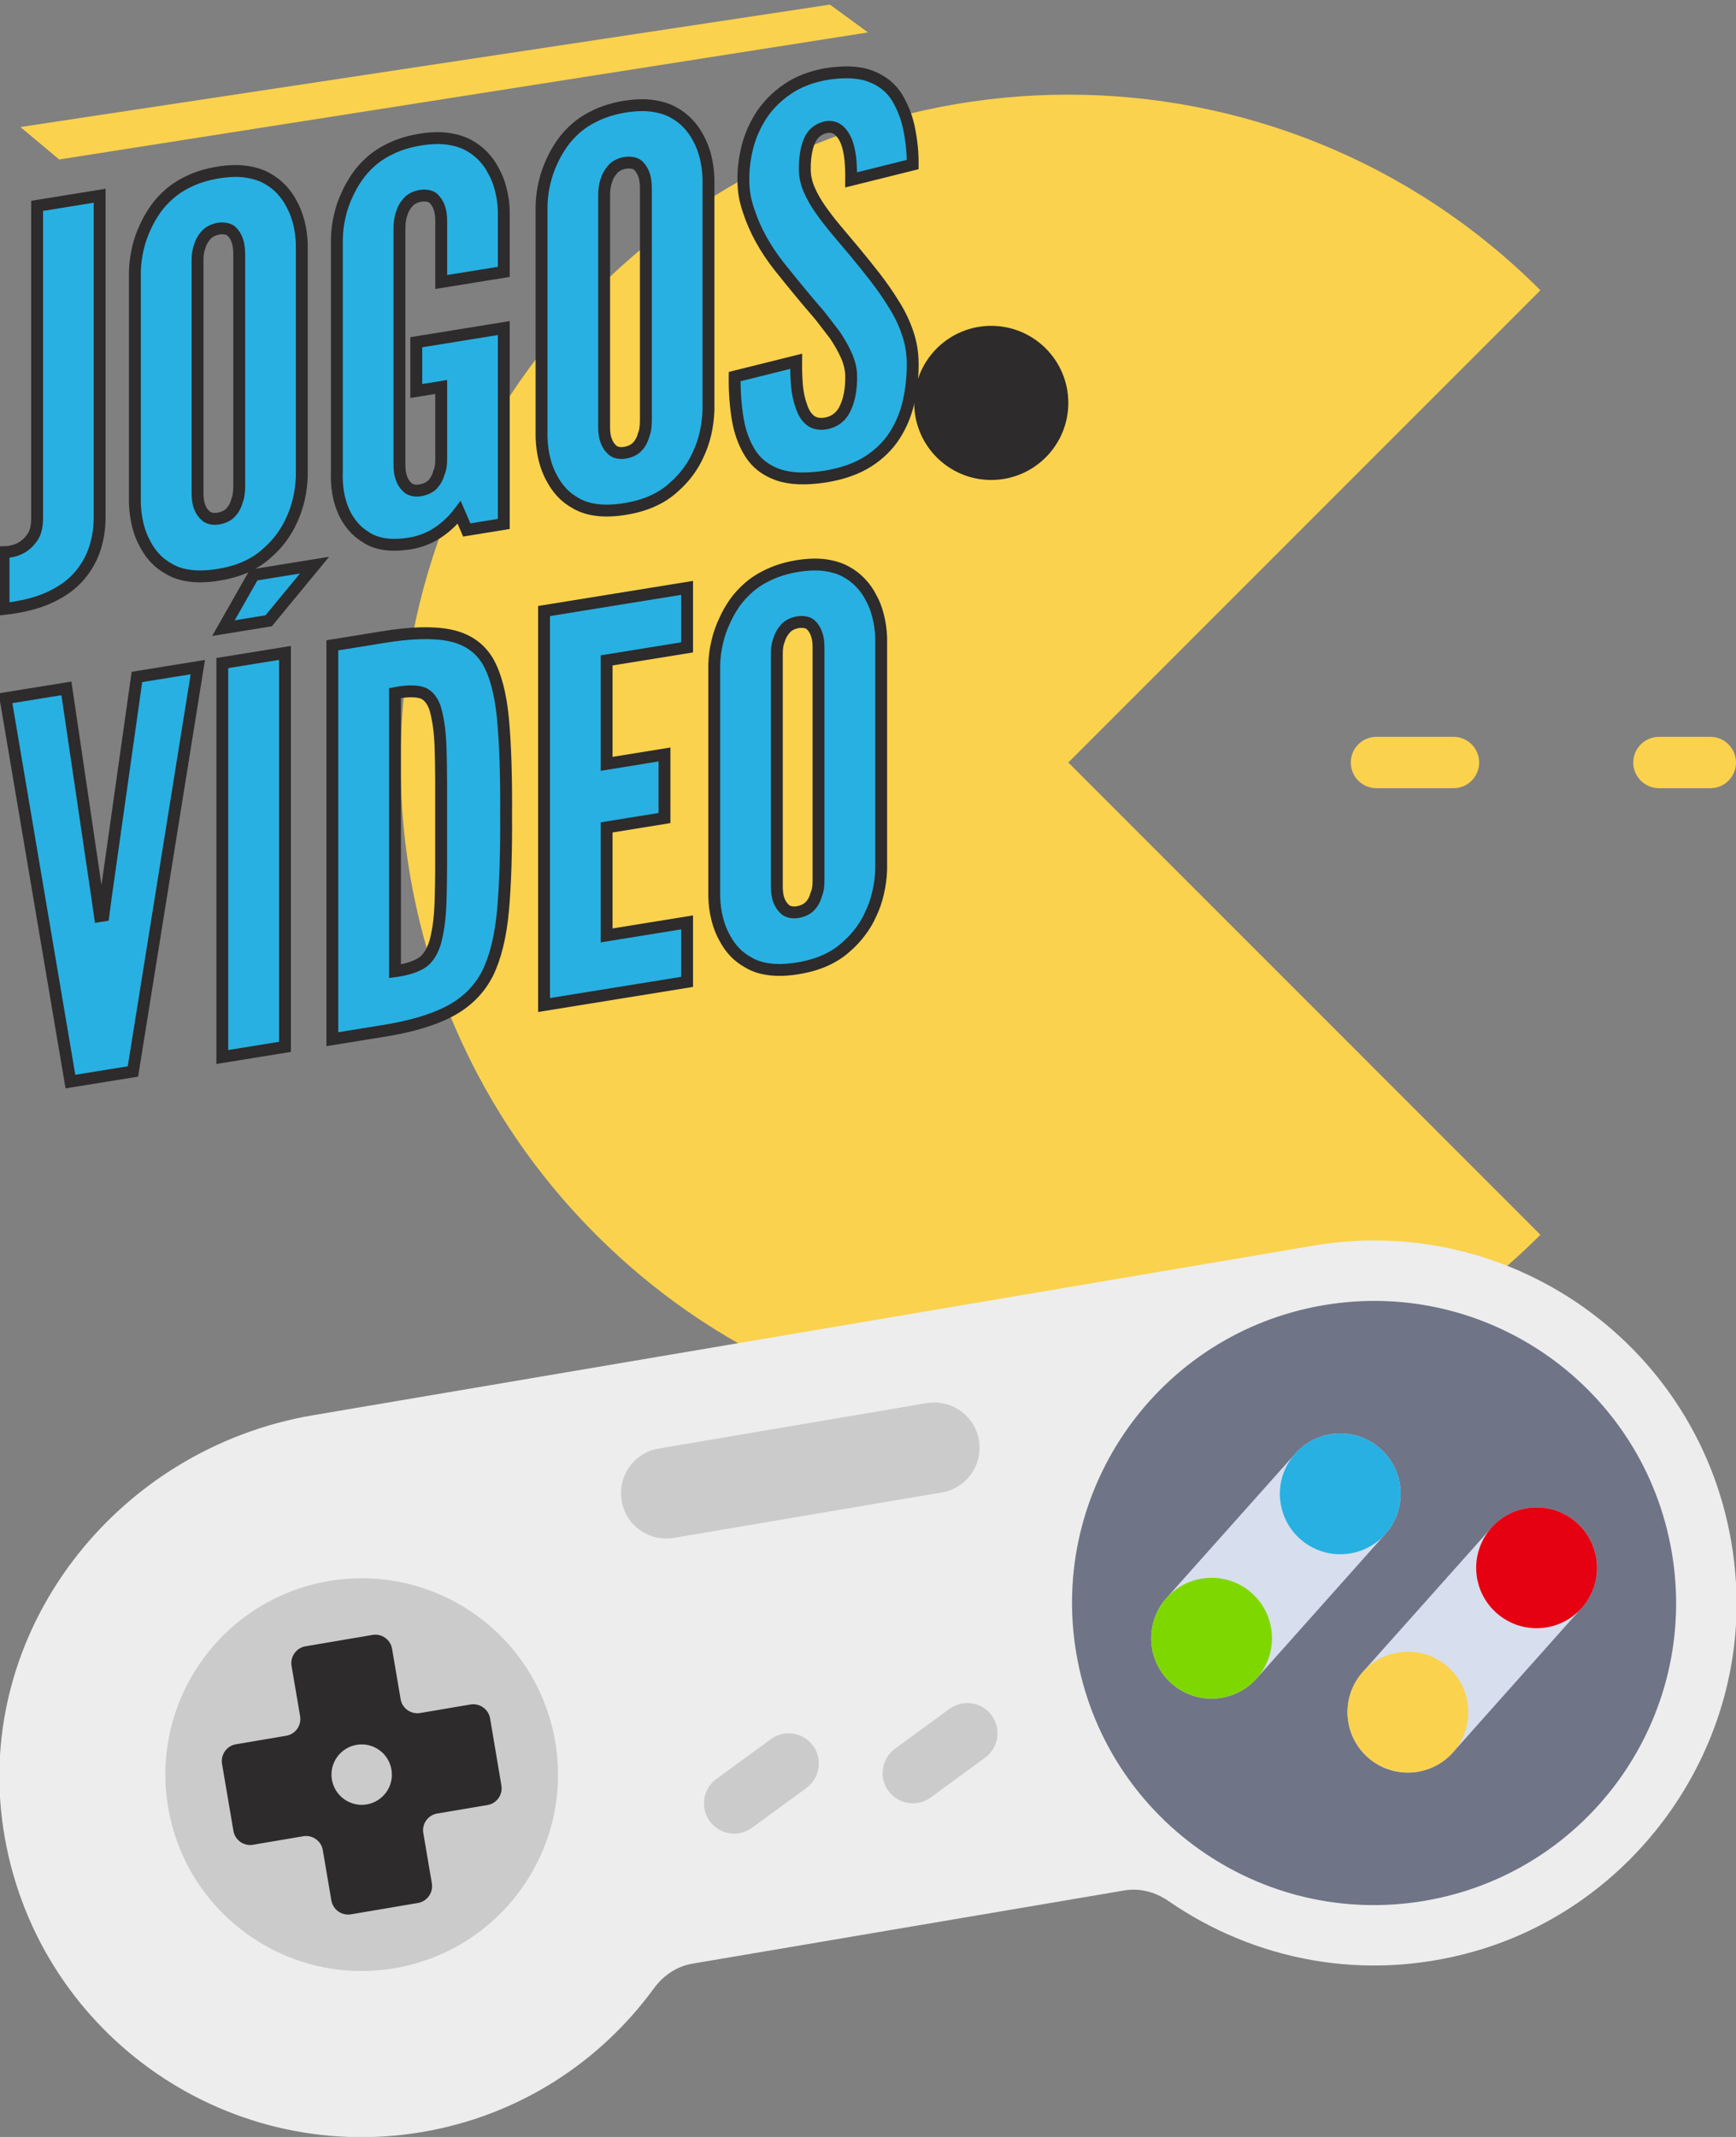 <?xml version="1.0" encoding="UTF-8" standalone="no"?>
<!-- Created with Serif DrawPlus 12,0,4,27 (May 24, 08:37:51) (http://www.serif.com) -->
<svg version="1.1" xmlns="http://www.w3.org/2000/svg" xmlns:xlink="http://www.w3.org/1999/xlink" width="195" height="239.999">
	<rect width="100%" height="100%" fill="#808080" stroke="none"/>
	<defs>
		<clipPath id="clip_dp_001" clipPathUnits="userSpaceOnUse">
			<path d="M 1219.28,467.359 L 1341.6,467.359 L 1341.6,590.9 L 1219.28,590.9 Z "/>
		</clipPath>
	</defs>
	<g id="selection" transform="matrix(1,0,0,1,-1219.28,-467.359)">
		<g id="dp_group001">
			<path id="dp_path002" fill="#fad24d" fill-rule="evenodd" d="M 1382.55,555.883 L 1373.89,555.883 C 1372.3,555.883 1371.01,554.589 1371.01,552.997 S 1372.3,550.113 1373.89,550.113 L 1382.55,550.113 C 1384.14,550.113 1385.43,551.405 1385.43,552.997 S 1384.14,555.883 1382.55,555.883 Z "/>
			<path id="dp_path003" fill="#fad24d" fill-rule="evenodd" d="M 1411.4,555.883 L 1405.63,555.883 C 1404.04,555.883 1402.74,554.589 1402.74,552.997 S 1404.04,550.113 1405.63,550.113 L 1411.4,550.113 C 1412.99,550.113 1414.28,551.405 1414.28,552.997 S 1412.99,555.883 1411.4,555.883 Z "/>
			<path id="dp_path004" fill="#fad24d" fill-rule="evenodd" d="M 1392.31,606.036 C 1363.02,635.329 1315.53,635.329 1286.24,606.036 S 1256.94,529.252 1286.24,499.959 S 1363.02,470.665 1392.31,499.959 L 1339.28,552.997 Z "/>
			<path id="dp_path005" fill="#2d2b2b" fill-rule="evenodd" d="M 1330.62,503.955 C 1335.4,503.955 1339.28,507.829 1339.28,512.609 C 1339.28,517.389 1335.4,521.264 1330.62,521.264 C 1325.84,521.264 1321.97,517.389 1321.97,512.609 C 1321.97,507.829 1325.84,503.955 1330.62,503.955 Z "/>
		</g>
		<g id="dp_group006">
			<path id="dp_path007" fill="#ededed" fill-rule="evenodd" d="M 1366.83,607.256 L 1254.44,626.304 C 1232.34,630.051 1216.31,650.552 1219.65,672.716 C 1223.06,695.297 1244.3,710.603 1266.71,706.804 C 1277.6,704.959 1286.7,698.933 1292.73,690.672 C 1293.78,689.233 1295.29,688.196 1297.05,687.899 L 1345.57,679.676 C 1347.32,679.379 1349.08,679.857 1350.54,680.868 C 1360.06,687.447 1372.36,690.027 1384.72,686.567 C 1402.88,681.487 1415.39,664.001 1414.28,645.175 C 1412.84,620.523 1390.49,603.245 1366.83,607.256 Z "/>
			<path id="dp_path008" fill="#707487" fill-rule="evenodd" d="M 1367.96,613.945 C 1386.43,610.815 1403.94,623.251 1407.07,641.723 C 1410.21,660.196 1397.77,677.708 1379.3,680.839 C 1360.82,683.971 1343.31,671.535 1340.18,653.061 C 1337.05,634.589 1349.49,617.076 1367.96,613.945 Z "/>
			<path id="dp_path009" fill="#cbcbcb" fill-rule="evenodd" d="M 1256.22,644.927 C 1268.23,642.892 1279.61,650.975 1281.65,662.983 C 1283.68,674.989 1275.6,686.373 1263.59,688.408 C 1251.59,690.443 1240.21,682.359 1238.17,670.352 C 1236.13,658.344 1244.22,646.961 1256.22,644.927 Z "/>
			<path id="dp_path010" fill="#2d2b2b" fill-rule="evenodd" d="M 1272.12,658.791 L 1266.48,659.748 C 1265.44,659.924 1264.45,659.224 1264.28,658.185 L 1263.32,652.54 C 1263.15,651.501 1262.16,650.801 1261.12,650.977 L 1253.6,652.253 C 1252.56,652.429 1251.86,653.415 1252.03,654.453 L 1252.99,660.097 C 1253.17,661.137 1252.47,662.123 1251.43,662.299 L 1245.79,663.256 C 1244.75,663.432 1244.05,664.416 1244.22,665.456 L 1245.5,672.981 C 1245.67,674.02 1246.66,674.72 1247.7,674.544 L 1253.34,673.587 C 1254.38,673.411 1255.37,674.111 1255.54,675.149 L 1256.5,680.795 C 1256.68,681.833 1257.66,682.533 1258.7,682.357 L 1266.23,681.081 C 1267.26,680.905 1267.96,679.92 1267.79,678.881 L 1266.83,673.236 C 1266.65,672.197 1267.35,671.212 1268.39,671.036 L 1274.04,670.08 C 1275.08,669.903 1275.78,668.919 1275.6,667.879 L 1274.33,660.353 C 1274.15,659.315 1273.16,658.615 1272.12,658.791 Z "/>
			<path id="dp_path011" fill="#cbcbcb" fill-rule="evenodd" d="M 1259.34,663.321 C 1261.19,663.008 1262.94,664.252 1263.25,666.1 C 1263.57,667.948 1262.32,669.7 1260.48,670.013 C 1258.63,670.325 1256.88,669.083 1256.56,667.233 C 1256.25,665.385 1257.49,663.635 1259.34,663.321 Z "/>
			<g id="dp_group012">
				<path id="dp_path013" fill="#cbcbcb" fill-rule="evenodd" d="M 1302.32,673.243 C 1301.09,673.451 1299.79,672.975 1299.01,671.903 C 1297.9,670.389 1298.23,668.267 1299.74,667.161 L 1305.87,662.683 C 1307.38,661.577 1309.5,661.904 1310.61,663.417 C 1311.71,664.931 1311.38,667.052 1309.87,668.159 L 1303.75,672.637 C 1303.31,672.959 1302.82,673.157 1302.32,673.243 Z "/>
				<path id="dp_path014" fill="#cbcbcb" fill-rule="evenodd" d="M 1322.38,669.841 C 1321.16,670.049 1319.86,669.573 1319.08,668.501 C 1317.97,666.988 1318.3,664.865 1319.81,663.76 L 1325.93,659.281 C 1327.44,658.176 1329.56,658.504 1330.67,660.016 C 1331.78,661.528 1331.45,663.651 1329.94,664.757 L 1323.82,669.236 C 1323.38,669.557 1322.89,669.756 1322.38,669.841 Z "/>
			</g>
			<path id="dp_path015" fill="#cbcbcb" fill-rule="evenodd" d="M 1325.07,634.977 L 1294.97,640.079 C 1292.2,640.549 1289.57,638.683 1289.11,635.913 L 1289.11,635.913 C 1288.64,633.143 1290.5,630.515 1293.27,630.045 L 1323.37,624.944 C 1326.14,624.475 1328.77,626.34 1329.24,629.111 L 1329.24,629.111 C 1329.71,631.88 1327.84,634.508 1325.07,634.977 Z "/>
			<path id="dp_path016" fill="#d7deed" fill-rule="evenodd" d="M 1356.51,658.036 C 1354.55,658.368 1352.46,657.839 1350.86,656.411 C 1348.06,653.917 1347.82,649.628 1350.31,646.832 L 1364.77,630.619 C 1367.26,627.82 1371.55,627.573 1374.34,630.069 C 1377.14,632.563 1377.39,636.851 1374.89,639.648 L 1360.44,655.861 C 1359.37,657.059 1357.98,657.787 1356.51,658.036 Z "/>
			<path id="dp_path017" fill="#d7deed" fill-rule="evenodd" d="M 1378.56,666.341 C 1376.6,666.673 1374.51,666.144 1372.91,664.716 C 1370.11,662.223 1369.87,657.935 1372.36,655.137 L 1386.82,638.924 C 1389.31,636.124 1393.61,635.883 1396.4,638.375 C 1399.19,640.868 1399.44,645.156 1396.94,647.953 L 1382.49,664.167 C 1381.43,665.363 1380.03,666.092 1378.56,666.341 Z "/>
			<path id="dp_path018" fill="#7ed800" fill-rule="evenodd" d="M 1354.24,644.657 C 1357.93,644.032 1361.44,646.519 1362.06,650.212 C 1362.69,653.907 1360.2,657.408 1356.51,658.035 C 1352.81,658.661 1349.31,656.175 1348.68,652.48 C 1348.06,648.787 1350.55,645.284 1354.24,644.657 Z "/>
			<path id="dp_path019" fill="#28b0e2" fill-rule="evenodd" d="M 1368.7,628.444 C 1372.39,627.819 1375.89,630.305 1376.52,633.999 C 1377.15,637.693 1374.66,641.196 1370.96,641.821 C 1367.27,642.448 1363.77,639.961 1363.14,636.267 C 1362.51,632.573 1365,629.071 1368.7,628.444 Z "/>
			<path id="dp_path020" fill="#e50012" fill-rule="evenodd" d="M 1390.75,636.748 C 1394.44,636.123 1397.94,638.609 1398.57,642.304 C 1399.2,646 1396.71,649.503 1393.02,650.128 C 1389.32,650.755 1385.82,648.267 1385.19,644.572 C 1384.57,640.876 1387.05,637.375 1390.75,636.748 Z "/>
			<path id="dp_path021" fill="#fad24d" fill-rule="evenodd" d="M 1376.29,652.963 C 1379.99,652.337 1383.49,654.824 1384.11,658.517 C 1384.74,662.212 1382.25,665.713 1378.56,666.34 C 1374.87,666.967 1371.36,664.479 1370.74,660.785 C 1370.11,657.091 1372.6,653.589 1376.29,652.963 Z "/>
		</g>
		<g id="dp_group022">
			<g id="dp_group023" clip-path="url(#clip_dp_001)">
				<path id="dp_path024" fill="#28b0e2" fill-rule="evenodd" stroke="#2d2b2b" stroke-width="1.333" d="M 1219.68,529.373 C 1220.36,529.359 1220.97,529.225 1221.49,528.969 C 1222.02,528.715 1222.48,528.319 1222.87,527.773 C 1223.25,527.291 1223.45,526.536 1223.45,525.513 L 1223.45,490.479 L 1230.47,489.341 L 1230.47,525.399 C 1230.48,526.612 1230.31,527.784 1229.95,528.911 C 1229.59,530.037 1229.01,531.08 1228.2,532.028 C 1227.39,532.985 1226.29,533.787 1224.89,534.439 C 1223.49,535.093 1221.75,535.529 1219.68,535.755 Z "/>
				<path id="dp_path025" fill="#28b0e2" fill-rule="evenodd" stroke="#2d2b2b" stroke-width="1.333" d="M 1253.18,520.832 C 1253.15,521.74 1253.04,522.616 1252.84,523.451 C 1252.64,524.289 1252.37,525.087 1252.01,525.837 C 1251.72,526.487 1251.34,527.129 1250.88,527.756 C 1250.42,528.383 1249.86,528.979 1249.21,529.536 C 1248.56,530.128 1247.79,530.624 1246.9,531.024 C 1246.01,531.429 1244.97,531.727 1243.81,531.916 C 1242.63,532.105 1241.59,532.144 1240.68,532.029 C 1239.77,531.921 1238.99,531.677 1238.34,531.296 C 1237.69,530.948 1237.14,530.531 1236.7,530.051 C 1236.26,529.571 1235.89,529.048 1235.6,528.492 C 1235.24,527.859 1234.97,527.151 1234.77,526.375 C 1234.58,525.604 1234.46,524.764 1234.43,523.867 L 1234.43,497.811 C 1234.46,496.933 1234.58,496.077 1234.77,495.243 C 1234.97,494.413 1235.24,493.621 1235.6,492.865 C 1235.89,492.212 1236.26,491.565 1236.7,490.923 C 1237.14,490.279 1237.69,489.679 1238.34,489.117 C 1238.99,488.551 1239.77,488.063 1240.68,487.644 C 1241.59,487.227 1242.63,486.923 1243.81,486.728 C 1244.97,486.544 1246.01,486.512 1246.9,486.639 C 1247.79,486.765 1248.56,487.001 1249.21,487.357 C 1249.86,487.709 1250.42,488.131 1250.88,488.628 C 1251.34,489.124 1251.72,489.651 1252.01,490.211 C 1252.37,490.849 1252.64,491.553 1252.84,492.319 C 1253.04,493.089 1253.15,493.908 1253.18,494.776 Z M 1246.15,495.915 C 1246.15,495.317 1246.08,494.807 1245.94,494.384 C 1245.8,493.96 1245.56,493.597 1245.24,493.293 C 1245.07,493.169 1244.87,493.083 1244.62,493.043 C 1244.37,492.996 1244.1,492.996 1243.81,493.043 C 1243.2,493.163 1242.73,493.408 1242.4,493.793 C 1242.07,494.172 1241.85,494.575 1241.72,495.005 C 1241.63,495.263 1241.56,495.529 1241.52,495.807 C 1241.48,496.084 1241.46,496.372 1241.47,496.673 L 1241.47,522.728 C 1241.47,523.355 1241.54,523.879 1241.71,524.299 C 1241.87,524.719 1242.11,525.065 1242.44,525.34 C 1242.6,525.463 1242.8,525.552 1243.02,525.596 C 1243.25,525.644 1243.51,525.647 1243.81,525.6 C 1244.42,525.491 1244.89,525.255 1245.21,524.896 C 1245.54,524.541 1245.77,524.119 1245.89,523.637 C 1245.99,523.411 1246.05,523.159 1246.09,522.881 C 1246.13,522.604 1246.15,522.3 1246.15,521.971 Z "/>
				<path id="dp_path026" fill="#28b0e2" fill-rule="evenodd" stroke="#2d2b2b" stroke-width="1.333" d="M 1268.84,499.031 L 1268.84,492.228 C 1268.85,491.631 1268.77,491.12 1268.63,490.697 C 1268.49,490.273 1268.25,489.909 1267.93,489.605 C 1267.76,489.477 1267.56,489.395 1267.31,489.351 C 1267.07,489.304 1266.79,489.309 1266.5,489.356 C 1265.88,489.471 1265.41,489.723 1265.09,490.101 C 1264.76,490.48 1264.53,490.888 1264.41,491.319 C 1264.31,491.576 1264.25,491.843 1264.21,492.12 C 1264.17,492.397 1264.15,492.687 1264.15,492.987 L 1264.15,519.564 C 1264.15,520.191 1264.23,520.709 1264.4,521.129 C 1264.56,521.549 1264.8,521.896 1265.13,522.169 C 1265.29,522.293 1265.49,522.377 1265.72,522.425 C 1265.94,522.475 1266.21,522.472 1266.5,522.424 C 1267.11,522.316 1267.58,522.084 1267.91,521.725 C 1268.23,521.367 1268.46,520.948 1268.58,520.467 C 1268.68,520.24 1268.75,519.989 1268.79,519.712 C 1268.83,519.439 1268.85,519.135 1268.84,518.805 L 1268.84,510.819 L 1266.04,511.272 L 1266.04,505.795 L 1275.87,504.203 L 1275.87,526.204 L 1271.71,526.879 L 1270.86,524.909 C 1270.2,525.783 1269.42,526.532 1268.49,527.153 C 1267.57,527.775 1266.53,528.188 1265.39,528.383 C 1264.25,528.567 1263.28,528.593 1262.47,528.464 C 1261.65,528.341 1260.95,528.083 1260.37,527.689 C 1259.79,527.333 1259.29,526.907 1258.89,526.419 C 1258.49,525.933 1258.15,525.405 1257.9,524.839 C 1257.61,524.195 1257.39,523.481 1257.26,522.7 C 1257.13,521.913 1257.08,521.068 1257.12,520.16 L 1257.12,494.125 C 1257.15,493.243 1257.26,492.385 1257.46,491.556 C 1257.65,490.721 1257.93,489.931 1258.29,489.18 C 1258.58,488.521 1258.95,487.875 1259.39,487.232 C 1259.83,486.588 1260.38,485.987 1261.02,485.427 C 1261.67,484.86 1262.46,484.372 1263.37,483.953 C 1264.28,483.535 1265.33,483.231 1266.5,483.036 C 1267.67,482.852 1268.7,482.82 1269.59,482.947 C 1270.48,483.073 1271.25,483.309 1271.91,483.665 C 1272.55,484.017 1273.11,484.439 1273.57,484.936 C 1274.04,485.432 1274.41,485.959 1274.7,486.524 C 1275.06,487.157 1275.34,487.861 1275.53,488.632 C 1275.73,489.397 1275.85,490.216 1275.87,491.089 L 1275.87,497.892 Z "/>
				<path id="dp_path027" fill="#28b0e2" fill-rule="evenodd" stroke="#2d2b2b" stroke-width="1.333" d="M 1298.86,513.44 C 1298.83,514.348 1298.71,515.225 1298.52,516.059 C 1298.32,516.899 1298.05,517.695 1297.69,518.445 C 1297.4,519.095 1297.02,519.737 1296.56,520.364 C 1296.09,520.992 1295.54,521.588 1294.89,522.144 C 1294.24,522.736 1293.47,523.232 1292.58,523.632 C 1291.68,524.037 1290.65,524.335 1289.48,524.524 C 1288.31,524.713 1287.27,524.752 1286.36,524.639 C 1285.45,524.531 1284.66,524.285 1284.01,523.904 C 1283.37,523.557 1282.82,523.139 1282.38,522.659 C 1281.94,522.179 1281.57,521.656 1281.28,521.101 C 1280.92,520.467 1280.65,519.759 1280.45,518.983 C 1280.25,518.212 1280.14,517.373 1280.11,516.475 L 1280.11,490.42 C 1280.14,489.541 1280.25,488.685 1280.45,487.851 C 1280.65,487.021 1280.92,486.229 1281.28,485.475 C 1281.57,484.82 1281.94,484.175 1282.38,483.531 C 1282.82,482.887 1283.37,482.287 1284.01,481.727 C 1284.66,481.16 1285.45,480.672 1286.36,480.253 C 1287.27,479.835 1288.31,479.531 1289.48,479.336 C 1290.65,479.152 1291.68,479.12 1292.58,479.247 C 1293.47,479.373 1294.24,479.609 1294.89,479.967 C 1295.54,480.317 1296.09,480.74 1296.56,481.236 C 1297.02,481.733 1297.4,482.259 1297.69,482.82 C 1298.05,483.459 1298.32,484.161 1298.52,484.927 C 1298.71,485.699 1298.83,486.517 1298.86,487.385 Z M 1291.83,488.524 C 1291.83,487.925 1291.76,487.415 1291.62,486.992 C 1291.47,486.569 1291.24,486.205 1290.92,485.901 C 1290.75,485.777 1290.55,485.691 1290.3,485.651 C 1290.05,485.605 1289.78,485.604 1289.48,485.652 C 1288.87,485.771 1288.4,486.017 1288.08,486.401 C 1287.75,486.78 1287.52,487.183 1287.4,487.613 C 1287.3,487.871 1287.24,488.137 1287.2,488.415 C 1287.16,488.692 1287.14,488.981 1287.14,489.281 L 1287.14,515.336 C 1287.14,515.964 1287.22,516.488 1287.39,516.907 C 1287.55,517.328 1287.79,517.675 1288.12,517.948 C 1288.28,518.072 1288.48,518.16 1288.7,518.204 C 1288.93,518.252 1289.19,518.256 1289.48,518.208 C 1290.09,518.099 1290.56,517.863 1290.89,517.504 C 1291.22,517.149 1291.44,516.727 1291.57,516.245 C 1291.66,516.02 1291.73,515.768 1291.77,515.491 C 1291.81,515.213 1291.83,514.909 1291.83,514.579 Z "/>
				<path id="dp_path028" fill="#28b0e2" fill-rule="evenodd" stroke="#2d2b2b" stroke-width="1.333" d="M 1314.89,487.56 C 1314.9,486.825 1314.87,486.083 1314.81,485.336 C 1314.74,484.595 1314.6,483.916 1314.38,483.309 C 1314.15,482.733 1313.85,482.291 1313.48,481.98 C 1313.11,481.669 1312.65,481.552 1312.09,481.632 C 1311.19,481.828 1310.56,482.347 1310.2,483.187 C 1309.84,484.033 1309.67,485.109 1309.68,486.416 C 1309.69,487.168 1309.85,487.908 1310.17,488.645 C 1310.49,489.381 1310.91,490.131 1311.44,490.887 C 1311.97,491.64 1312.56,492.407 1313.21,493.18 C 1313.86,493.952 1314.53,494.752 1315.22,495.568 C 1316.04,496.553 1316.84,497.548 1317.62,498.552 C 1318.39,499.555 1319.09,500.565 1319.71,501.583 C 1320.35,502.589 1320.85,503.641 1321.22,504.731 C 1321.6,505.819 1321.79,506.965 1321.8,508.163 C 1321.81,509.647 1321.66,511.08 1321.35,512.455 C 1321.04,513.833 1320.52,515.097 1319.78,516.255 C 1319.04,517.408 1318.04,518.388 1316.79,519.188 C 1315.53,519.993 1313.94,520.556 1312.03,520.876 C 1309.8,521.223 1308,521.151 1306.64,520.664 C 1305.29,520.18 1304.26,519.384 1303.56,518.279 C 1302.86,517.172 1302.39,515.88 1302.14,514.389 C 1301.9,512.904 1301.78,511.327 1301.8,509.655 L 1308.71,507.935 C 1308.7,508.879 1308.73,509.787 1308.8,510.657 C 1308.88,511.528 1309.04,512.295 1309.29,512.956 C 1309.51,513.653 1309.83,514.183 1310.27,514.544 C 1310.7,514.905 1311.29,515.032 1312.03,514.921 C 1313.06,514.729 1313.8,514.148 1314.24,513.183 C 1314.69,512.224 1314.91,511.019 1314.89,509.581 C 1314.88,508.856 1314.71,508.111 1314.38,507.343 C 1314.04,506.575 1313.6,505.792 1313.07,505.005 C 1312.78,504.627 1312.48,504.243 1312.18,503.845 C 1311.88,503.447 1311.57,503.052 1311.25,502.652 C 1310.56,501.861 1309.84,501.013 1309.1,500.115 C 1308.36,499.221 1307.6,498.277 1306.81,497.289 C 1306.03,496.303 1305.35,495.284 1304.77,494.235 C 1304.19,493.189 1303.72,492.107 1303.36,490.991 C 1303.17,490.445 1303.02,489.887 1302.92,489.307 C 1302.83,488.731 1302.78,488.136 1302.78,487.535 C 1302.77,486.316 1302.93,485.071 1303.25,483.809 C 1303.58,482.543 1304.12,481.347 1304.86,480.215 C 1305.61,479.115 1306.56,478.168 1307.73,477.367 C 1308.9,476.567 1310.3,476.012 1311.96,475.699 C 1314.07,475.348 1315.77,475.423 1317.08,475.924 C 1318.38,476.425 1319.37,477.213 1320.04,478.299 C 1320.71,479.42 1321.18,480.639 1321.43,481.967 C 1321.69,483.289 1321.81,484.584 1321.8,485.84 Z "/>
				<path id="dp_path029" fill="#28b0e2" fill-rule="evenodd" stroke="#2d2b2b" stroke-width="1.333" d="M 1234.66,543.388 L 1241.5,542.281 L 1234.21,587.697 L 1227.19,588.831 L 1219.9,545.777 L 1226.74,544.671 L 1230.25,568.416 L 1230.51,570.241 L 1230.89,570.179 L 1231.14,568.272 Z "/>
				<path id="dp_path030" fill="#28b0e2" fill-rule="evenodd" stroke="#2d2b2b" stroke-width="1.333" d="M 1254.61,530.831 L 1249.46,537.08 L 1244.38,537.903 L 1247.77,531.937 Z M 1244.25,541.827 L 1251.29,540.688 L 1251.29,584.933 L 1244.25,586.071 Z "/>
				<path id="dp_path031" fill="#28b0e2" fill-rule="evenodd" stroke="#2d2b2b" stroke-width="1.333" d="M 1256.61,584.071 L 1256.61,539.836 L 1262.15,538.94 C 1265.37,538.399 1267.93,538.327 1269.83,538.721 C 1271.72,539.116 1273.13,540.072 1274.05,541.589 C 1274.94,543.112 1275.51,545.281 1275.78,548.107 C 1276.04,550.933 1276.16,554.507 1276.13,558.825 C 1276.16,563.129 1276.04,566.731 1275.78,569.628 C 1275.51,572.52 1274.94,574.871 1274.05,576.679 C 1273.13,578.488 1271.72,579.9 1269.83,580.909 C 1267.93,581.919 1265.37,582.675 1262.15,583.175 Z M 1263.65,576.436 C 1264.84,576.279 1265.79,575.993 1266.52,575.58 C 1267.24,575.168 1267.77,574.409 1268.13,573.304 C 1268.29,572.765 1268.43,572.096 1268.55,571.295 C 1268.66,570.493 1268.74,569.563 1268.77,568.504 C 1268.81,567.445 1268.82,566.208 1268.83,564.783 C 1268.83,563.363 1268.83,561.752 1268.83,559.947 C 1268.83,558.14 1268.83,556.531 1268.83,555.112 C 1268.82,553.692 1268.81,552.456 1268.77,551.408 C 1268.74,550.391 1268.66,549.499 1268.55,548.736 C 1268.43,547.972 1268.29,547.332 1268.13,546.817 C 1267.77,545.856 1267.24,545.289 1266.52,545.116 C 1265.79,544.941 1264.84,544.971 1263.65,545.199 Z "/>
				<path id="dp_path032" fill="#28b0e2" fill-rule="evenodd" stroke="#2d2b2b" stroke-width="1.333" d="M 1280.39,535.984 L 1296.46,533.383 L 1296.46,540.065 L 1287.42,541.528 L 1287.42,553.147 L 1293.92,552.093 L 1293.92,559.232 L 1287.42,560.285 L 1287.42,572.415 L 1296.46,570.951 L 1296.46,577.633 L 1280.39,580.233 Z "/>
				<path id="dp_path033" fill="#28b0e2" fill-rule="evenodd" stroke="#2d2b2b" stroke-width="1.333" d="M 1318.26,565.031 C 1318.23,565.939 1318.11,566.816 1317.91,567.649 C 1317.72,568.489 1317.45,569.285 1317.08,570.036 C 1316.8,570.685 1316.42,571.328 1315.95,571.955 C 1315.49,572.581 1314.94,573.179 1314.29,573.735 C 1313.64,574.327 1312.87,574.823 1311.98,575.223 C 1311.08,575.628 1310.05,575.925 1308.88,576.115 C 1307.71,576.304 1306.67,576.343 1305.76,576.229 C 1304.84,576.121 1304.06,575.876 1303.41,575.495 C 1302.77,575.148 1302.22,574.729 1301.77,574.249 C 1301.33,573.769 1300.97,573.247 1300.68,572.692 C 1300.32,572.057 1300.04,571.349 1299.85,570.573 C 1299.65,569.803 1299.53,568.964 1299.51,568.065 L 1299.51,542.011 C 1299.53,541.132 1299.65,540.276 1299.85,539.441 C 1300.04,538.612 1300.32,537.82 1300.68,537.065 C 1300.97,536.411 1301.33,535.765 1301.77,535.121 C 1302.22,534.477 1302.77,533.877 1303.41,533.317 C 1304.06,532.751 1304.84,532.263 1305.76,531.844 C 1306.67,531.425 1307.71,531.121 1308.88,530.927 C 1310.05,530.743 1311.08,530.711 1311.98,530.837 C 1312.87,530.964 1313.64,531.2 1314.29,531.557 C 1314.94,531.908 1315.49,532.331 1315.95,532.827 C 1316.42,533.324 1316.8,533.849 1317.08,534.411 C 1317.45,535.049 1317.72,535.752 1317.91,536.517 C 1318.11,537.289 1318.23,538.108 1318.26,538.976 Z M 1311.22,540.115 C 1311.23,539.516 1311.16,539.005 1311.01,538.583 C 1310.87,538.16 1310.64,537.796 1310.31,537.492 C 1310.15,537.368 1309.94,537.281 1309.69,537.241 C 1309.45,537.196 1309.17,537.195 1308.88,537.243 C 1308.27,537.361 1307.8,537.608 1307.47,537.992 C 1307.15,538.371 1306.92,538.773 1306.8,539.204 C 1306.7,539.461 1306.63,539.728 1306.59,540.005 C 1306.55,540.283 1306.53,540.572 1306.54,540.872 L 1306.54,566.927 C 1306.54,567.555 1306.62,568.079 1306.78,568.497 C 1306.95,568.919 1307.19,569.265 1307.51,569.539 C 1307.68,569.663 1307.87,569.751 1308.1,569.795 C 1308.33,569.843 1308.59,569.847 1308.88,569.799 C 1309.49,569.689 1309.96,569.453 1310.29,569.095 C 1310.62,568.74 1310.84,568.317 1310.96,567.836 C 1311.06,567.611 1311.13,567.359 1311.17,567.081 C 1311.21,566.804 1311.23,566.5 1311.22,566.169 Z "/>
				<path id="dp_path034" fill="#fad24d" fill-rule="evenodd" d="M 1225.93,485.269 L 1316.78,471.001 L 1312.5,467.877 L 1221.57,481.625 Z "/>
			</g>
		</g>
	</g>
</svg>